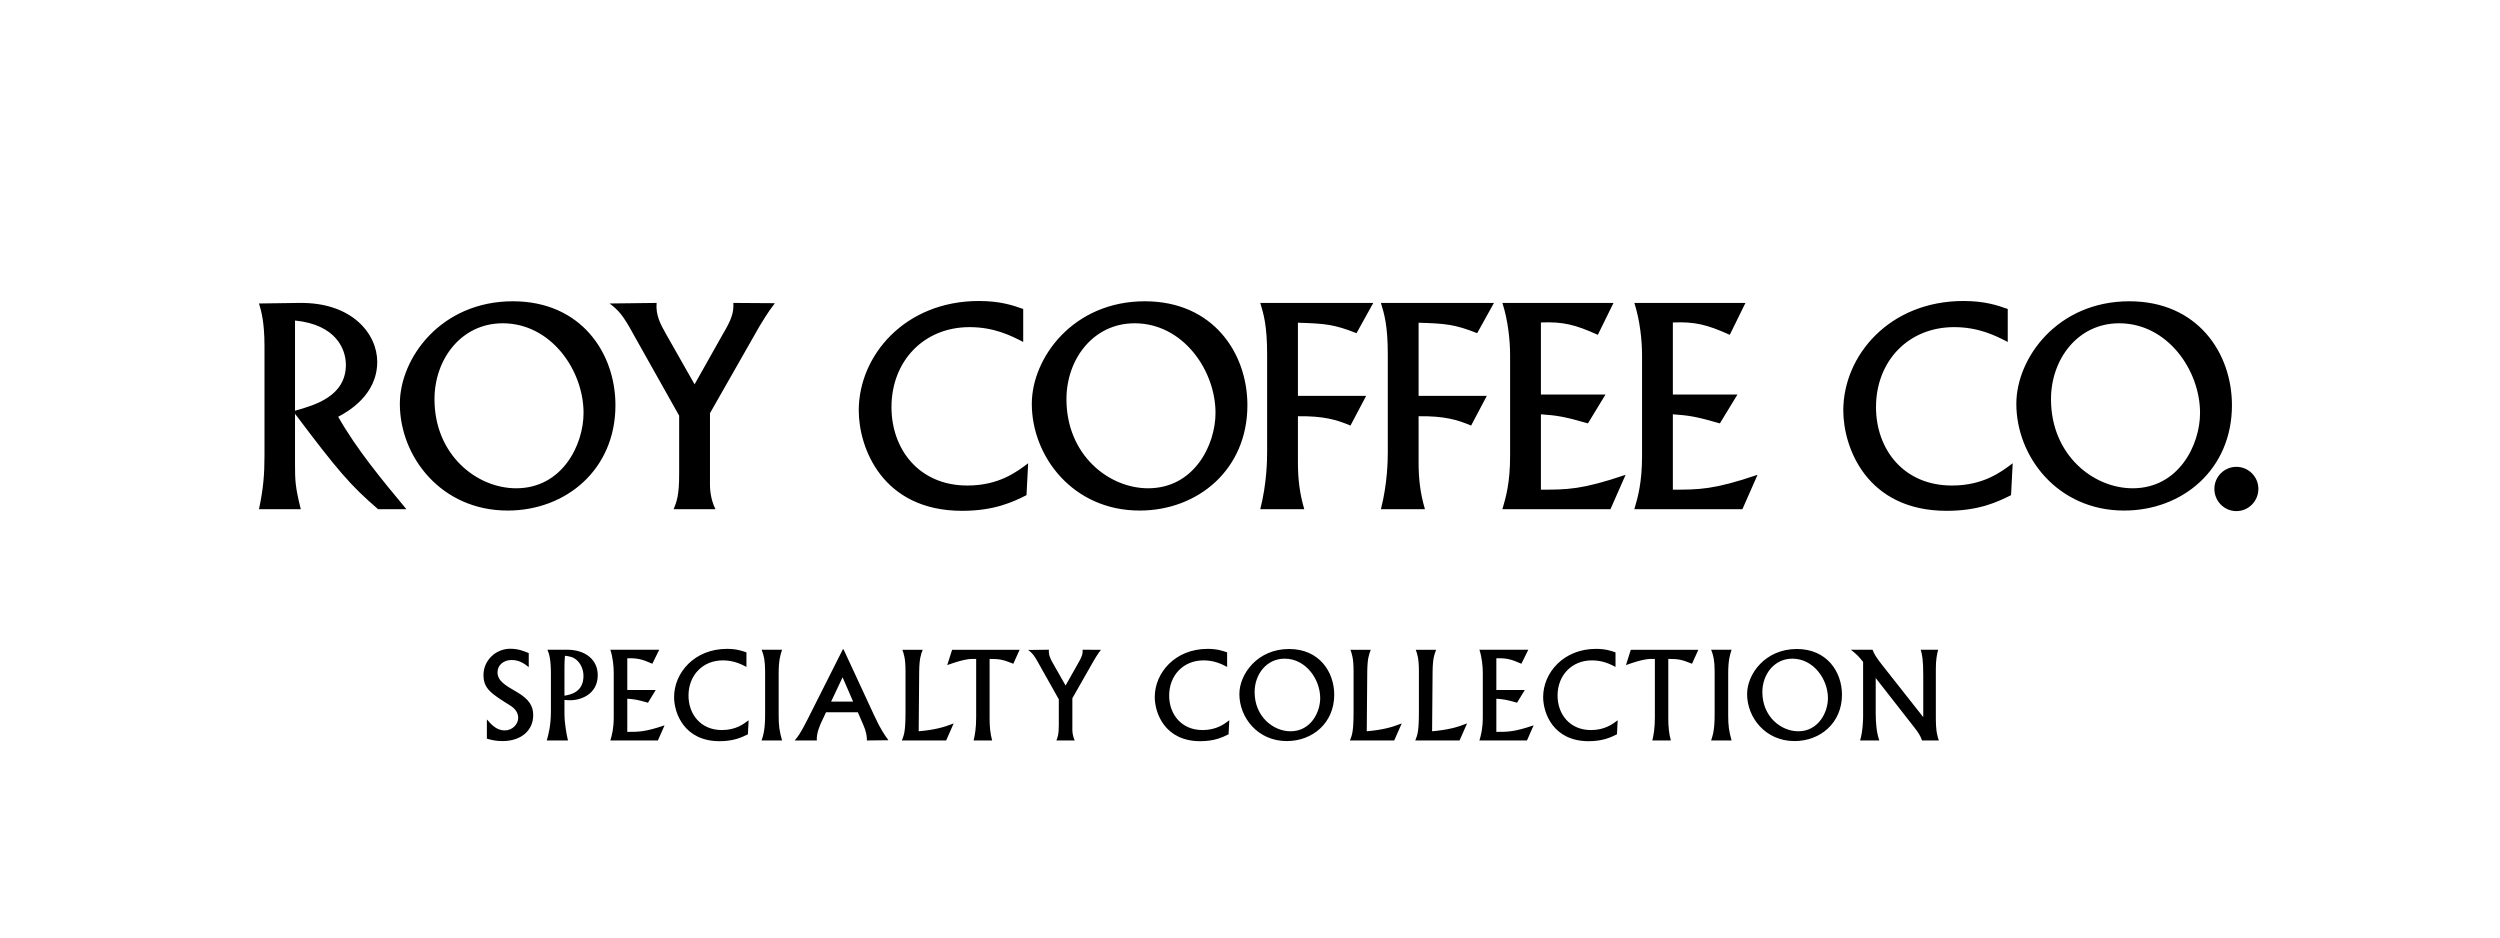 <svg width="176" height="66" viewBox="0 0 176 66" fill="none" xmlns="http://www.w3.org/2000/svg">
<g clip-path="url(#clip0_332_4814)">
<mask id="mask0_332_4814" style="mask-type:luminance" maskUnits="userSpaceOnUse" x="-28" y="10" width="227" height="54">
<path d="M198.077 10.101H-27.279V63.019H198.077V10.101Z" fill="white"/>
</mask>
<g mask="url(#mask0_332_4814)">
<path d="M18.62 32.09V24.366C18.62 22.662 18.387 21.868 18.232 21.365L21.059 21.326C24.796 21.268 26.557 23.514 26.557 25.469C26.557 27.831 24.466 28.993 23.808 29.341C25.105 31.626 26.887 33.775 28.61 35.846H26.616C24.66 34.162 23.77 33.117 20.769 29.128V32.71C20.769 33.833 20.788 34.297 21.175 35.846H18.232C18.542 34.414 18.62 33.349 18.62 32.09ZM20.769 22.565V28.915C22.143 28.528 24.35 27.909 24.35 25.682C24.35 24.598 23.673 22.855 20.769 22.565ZM28.149 28.431C28.149 25.198 31.053 21.21 36.106 21.21C40.907 21.21 43.327 24.85 43.327 28.528C43.327 33.058 39.843 35.943 35.738 35.943C31.053 35.943 28.149 32.148 28.149 28.431ZM30.588 28.102C30.588 32.032 33.57 34.375 36.338 34.375C39.572 34.375 41.082 31.335 41.082 29.07C41.082 26.05 38.778 22.759 35.39 22.759C32.466 22.759 30.588 25.295 30.588 28.102ZM42.915 21.365L46.226 21.326C46.148 22.178 46.497 22.817 46.865 23.475L48.898 27.057L50.872 23.552C51.492 22.507 51.666 22.023 51.627 21.326L54.551 21.345C54.009 22.042 53.602 22.759 53.467 22.972L49.982 29.09V34.123C49.982 34.259 49.982 35.091 50.369 35.846H47.426C47.639 35.304 47.813 34.898 47.813 33.368V29.264L44.561 23.475C43.864 22.197 43.554 21.849 42.915 21.365ZM72.034 21.752V24.075C71.182 23.63 69.982 23.03 68.258 23.03C65.025 23.03 62.76 25.43 62.76 28.664C62.76 31.626 64.696 34.181 68.103 34.181C70.33 34.181 71.588 33.213 72.382 32.613L72.266 34.859C71.337 35.324 70.02 35.962 67.736 35.962C62.102 35.962 60.456 31.51 60.456 28.896C60.456 25.024 63.709 21.19 68.916 21.19C70.427 21.19 71.317 21.5 72.034 21.752ZM72.639 28.431C72.639 25.198 75.543 21.21 80.596 21.21C85.397 21.21 87.817 24.85 87.817 28.528C87.817 33.058 84.332 35.943 80.228 35.943C75.543 35.943 72.639 32.148 72.639 28.431ZM75.078 28.102C75.078 32.032 78.06 34.375 80.828 34.375C84.061 34.375 85.572 31.335 85.572 29.07C85.572 26.05 83.267 22.759 79.88 22.759C76.956 22.759 75.078 25.295 75.078 28.102ZM88.723 21.326H96.679L95.499 23.456C93.93 22.836 93.292 22.778 91.374 22.72V27.87H96.176L95.073 29.961C94.066 29.535 93.175 29.283 91.374 29.302V32.555C91.374 33.717 91.491 34.723 91.82 35.846H88.723C89.187 34.026 89.206 32.381 89.206 31.781V24.966C89.206 22.894 88.955 22.1 88.723 21.326ZM97.217 21.326H105.174L103.993 23.456C102.425 22.836 101.786 22.778 99.869 22.72V27.87H104.67L103.567 29.961C102.561 29.535 101.67 29.283 99.869 29.302V32.555C99.869 33.717 99.985 34.723 100.315 35.846H97.217C97.682 34.026 97.701 32.381 97.701 31.781V24.966C97.701 22.894 97.449 22.1 97.217 21.326ZM105.769 21.326H113.591L112.487 23.572C110.861 22.836 110.009 22.642 108.48 22.701V27.773H113.029L111.79 29.806C110.125 29.322 109.583 29.244 108.48 29.167V34.472C110.338 34.472 111.364 34.472 114.443 33.426L113.378 35.846H105.769C106.021 34.995 106.311 33.968 106.311 32.11V25.004C106.311 24.017 106.175 22.584 105.769 21.326ZM115.058 21.326H122.88L121.776 23.572C120.149 22.836 119.298 22.642 117.769 22.701V27.773H122.318L121.079 29.806C119.414 29.322 118.872 29.244 117.769 29.167V34.472C119.627 34.472 120.653 34.472 123.732 33.426L122.666 35.846H115.058C115.309 34.995 115.6 33.968 115.6 32.11V25.004C115.6 24.017 115.464 22.584 115.058 21.326ZM141.345 21.752V24.075C140.493 23.63 139.293 23.03 137.57 23.03C134.337 23.03 132.071 25.43 132.071 28.664C132.071 31.626 134.007 34.181 137.415 34.181C139.642 34.181 140.9 33.213 141.694 32.613L141.578 34.859C140.648 35.324 139.332 35.962 137.047 35.962C131.413 35.962 129.768 31.51 129.768 28.896C129.768 25.024 133.02 21.19 138.228 21.19C139.738 21.19 140.629 21.5 141.345 21.752ZM141.95 28.431C141.95 25.198 144.854 21.21 149.907 21.21C154.708 21.21 157.129 24.85 157.129 28.528C157.129 33.058 153.644 35.943 149.539 35.943C144.854 35.943 141.95 32.148 141.95 28.431ZM144.39 28.102C144.39 32.032 147.371 34.375 150.139 34.375C153.373 34.375 154.883 31.335 154.883 29.07C154.883 26.05 152.579 22.759 149.191 22.759C146.267 22.759 144.39 25.295 144.39 28.102ZM157.441 32.865C158.293 32.865 158.99 33.562 158.99 34.414C158.99 35.285 158.293 35.982 157.441 35.982C156.589 35.982 155.892 35.285 155.892 34.414C155.892 33.562 156.589 32.865 157.441 32.865Z" fill="black"/>
<path d="M37.223 45.978V46.967C36.942 46.745 36.584 46.464 36.013 46.464C35.46 46.464 35.025 46.822 35.025 47.325C35.025 47.929 35.562 48.245 36.363 48.705C37.283 49.233 37.538 49.735 37.538 50.349C37.538 51.405 36.712 52.172 35.374 52.172C34.872 52.172 34.574 52.086 34.276 52.001V50.647C34.565 50.979 34.94 51.422 35.528 51.422C36.082 51.422 36.482 50.979 36.482 50.528C36.482 50.084 36.133 49.803 35.945 49.684C34.582 48.832 34.037 48.492 34.037 47.52C34.037 46.507 34.88 45.672 35.928 45.672C36.508 45.672 36.916 45.851 37.223 45.978ZM38.784 50.042V47.452C38.784 46.319 38.639 45.978 38.537 45.74H39.925C41.212 45.74 42.081 46.447 42.081 47.529C42.081 48.926 40.794 49.352 39.985 49.292L39.738 49.275V50.323C39.738 50.817 39.866 51.635 39.985 52.129H38.494C38.614 51.686 38.784 51.098 38.784 50.042ZM39.738 46.882V48.977C40.147 48.909 41.076 48.739 41.076 47.589C41.076 47.231 40.956 46.83 40.667 46.532C40.394 46.251 40.079 46.2 39.772 46.166C39.755 46.379 39.738 46.669 39.738 46.882ZM42.969 45.74H46.41L45.925 46.728C45.209 46.404 44.834 46.319 44.161 46.345V48.577H46.163L45.618 49.471C44.885 49.258 44.647 49.224 44.161 49.19V51.524C44.979 51.524 45.431 51.524 46.785 51.064L46.316 52.129H42.969C43.079 51.754 43.207 51.303 43.207 50.485V47.359C43.207 46.924 43.148 46.294 42.969 45.74ZM52.55 45.927V46.95C52.175 46.754 51.647 46.49 50.889 46.49C49.466 46.49 48.47 47.546 48.47 48.969C48.47 50.272 49.322 51.396 50.821 51.396C51.8 51.396 52.354 50.971 52.703 50.706L52.652 51.694C52.243 51.899 51.664 52.18 50.659 52.18C48.18 52.18 47.456 50.221 47.456 49.071C47.456 47.367 48.887 45.68 51.179 45.68C51.843 45.68 52.235 45.817 52.55 45.927ZM53.617 45.74H55.057C54.938 46.115 54.818 46.464 54.818 47.427V50.366C54.818 51.09 54.869 51.456 55.057 52.129H53.617C53.745 51.729 53.864 51.362 53.864 50.297V47.256C53.864 46.532 53.779 46.132 53.617 45.74ZM59.387 45.715L61.55 50.383C62.01 51.379 62.308 51.788 62.546 52.112L61.03 52.129C61.03 51.848 60.997 51.524 60.766 51.005L60.392 50.144H58.151L57.828 50.834C57.717 51.073 57.47 51.626 57.504 52.129H55.945C56.158 51.882 56.345 51.652 56.873 50.604L59.335 45.715H59.387ZM59.318 47.682L58.509 49.395H60.06L59.318 47.682ZM67.139 50.928L66.61 52.129H63.492C63.654 51.72 63.748 51.473 63.748 50.076V47.256C63.748 46.336 63.629 46.03 63.526 45.748H64.957C64.83 46.081 64.719 46.37 64.71 47.316L64.676 51.482C65.818 51.379 66.457 51.2 67.139 50.928ZM67.027 45.748H71.78L71.337 46.728C70.638 46.447 70.408 46.387 69.668 46.387V50.604C69.668 51.115 69.71 51.635 69.847 52.129H68.543C68.637 51.729 68.722 51.26 68.722 50.502V46.387C68.296 46.379 67.921 46.379 66.686 46.822L67.027 45.748ZM72.385 45.757L73.842 45.74C73.807 46.115 73.96 46.396 74.122 46.686L75.017 48.261L75.886 46.72C76.158 46.26 76.236 46.047 76.218 45.74L77.505 45.748C77.266 46.055 77.087 46.37 77.027 46.464L75.494 49.156V51.371C75.494 51.431 75.494 51.797 75.664 52.129H74.369C74.463 51.891 74.54 51.712 74.54 51.039V49.233L73.109 46.686C72.802 46.123 72.665 45.97 72.385 45.757ZM86.389 45.927V46.95C86.015 46.754 85.486 46.49 84.728 46.49C83.306 46.49 82.309 47.546 82.309 48.969C82.309 50.272 83.16 51.396 84.66 51.396C85.639 51.396 86.194 50.971 86.543 50.706L86.491 51.694C86.083 51.899 85.504 52.18 84.499 52.18C82.02 52.18 81.295 50.221 81.295 49.071C81.295 47.367 82.726 45.68 85.018 45.68C85.683 45.68 86.074 45.817 86.389 45.927ZM87.252 48.866C87.252 47.444 88.53 45.689 90.753 45.689C92.866 45.689 93.93 47.29 93.93 48.909C93.93 50.902 92.397 52.172 90.591 52.172C88.53 52.172 87.252 50.502 87.252 48.866ZM88.325 48.721C88.325 50.451 89.637 51.482 90.855 51.482C92.278 51.482 92.942 50.144 92.942 49.148C92.942 47.819 91.929 46.37 90.438 46.37C89.151 46.37 88.325 47.486 88.325 48.721ZM98.682 50.928L98.153 52.129H95.036C95.198 51.72 95.291 51.473 95.291 50.076V47.256C95.291 46.336 95.172 46.03 95.07 45.748H96.501C96.373 46.081 96.263 46.37 96.254 47.316L96.22 51.482C97.362 51.379 98 51.2 98.682 50.928ZM103.282 50.928L102.753 52.129H99.636C99.798 51.72 99.891 51.473 99.891 50.076V47.256C99.891 46.336 99.772 46.03 99.67 45.748H101.101C100.973 46.081 100.863 46.37 100.854 47.316L100.82 51.482C101.962 51.379 102.6 51.2 103.282 50.928ZM104.151 45.74H107.593L107.106 46.728C106.391 46.404 106.016 46.319 105.343 46.345V48.577H107.345L106.8 49.471C106.067 49.258 105.829 49.224 105.343 49.19V51.524C106.161 51.524 106.613 51.524 107.967 51.064L107.499 52.129H104.151C104.262 51.754 104.389 51.303 104.389 50.485V47.359C104.389 46.924 104.33 46.294 104.151 45.74ZM113.732 45.927V46.95C113.358 46.754 112.829 46.49 112.071 46.49C110.648 46.49 109.652 47.546 109.652 48.969C109.652 50.272 110.504 51.396 112.003 51.396C112.983 51.396 113.536 50.971 113.885 50.706L113.834 51.694C113.426 51.899 112.847 52.18 111.841 52.18C109.362 52.18 108.638 50.221 108.638 49.071C108.638 47.367 110.069 45.68 112.36 45.68C113.025 45.68 113.417 45.817 113.732 45.927ZM114.808 45.748H119.561L119.118 46.728C118.42 46.447 118.189 46.387 117.448 46.387V50.604C117.448 51.115 117.491 51.635 117.627 52.129H116.324C116.418 51.729 116.503 51.26 116.503 50.502V46.387C116.077 46.379 115.702 46.379 114.467 46.822L114.808 45.748ZM120.464 45.74H121.904C121.784 46.115 121.665 46.464 121.665 47.427V50.366C121.665 51.09 121.716 51.456 121.904 52.129H120.464C120.592 51.729 120.711 51.362 120.711 50.297V47.256C120.711 46.532 120.626 46.132 120.464 45.74ZM122.996 48.866C122.996 47.444 124.274 45.689 126.497 45.689C128.609 45.689 129.675 47.29 129.675 48.909C129.675 50.902 128.141 52.172 126.335 52.172C124.274 52.172 122.996 50.502 122.996 48.866ZM124.07 48.721C124.07 50.451 125.381 51.482 126.599 51.482C128.022 51.482 128.687 50.144 128.687 49.148C128.687 47.819 127.672 46.37 126.182 46.37C124.896 46.37 124.07 47.486 124.07 48.721ZM130.303 45.74H131.828C131.947 46.03 132.007 46.183 132.509 46.822L135.397 50.485V47.58C135.397 46.404 135.32 46.106 135.218 45.74H136.445C136.36 46.081 136.283 46.422 136.283 47.103V50.536C136.283 51.524 136.402 51.865 136.496 52.129H135.312C135.202 51.788 134.988 51.49 134.767 51.209L132.05 47.733V50.255C132.05 50.817 132.109 51.609 132.305 52.129H130.95C131.155 51.465 131.163 50.562 131.163 50.442V46.6C130.857 46.209 130.687 46.047 130.303 45.74Z" fill="black"/>
</g>
</g>
<defs>
<clipPath id="clip0_332_4814">
<rect width="155.277" height="45.67" fill="white" transform="translate(10 10)"/>
</clipPath>
</defs>
</svg>

